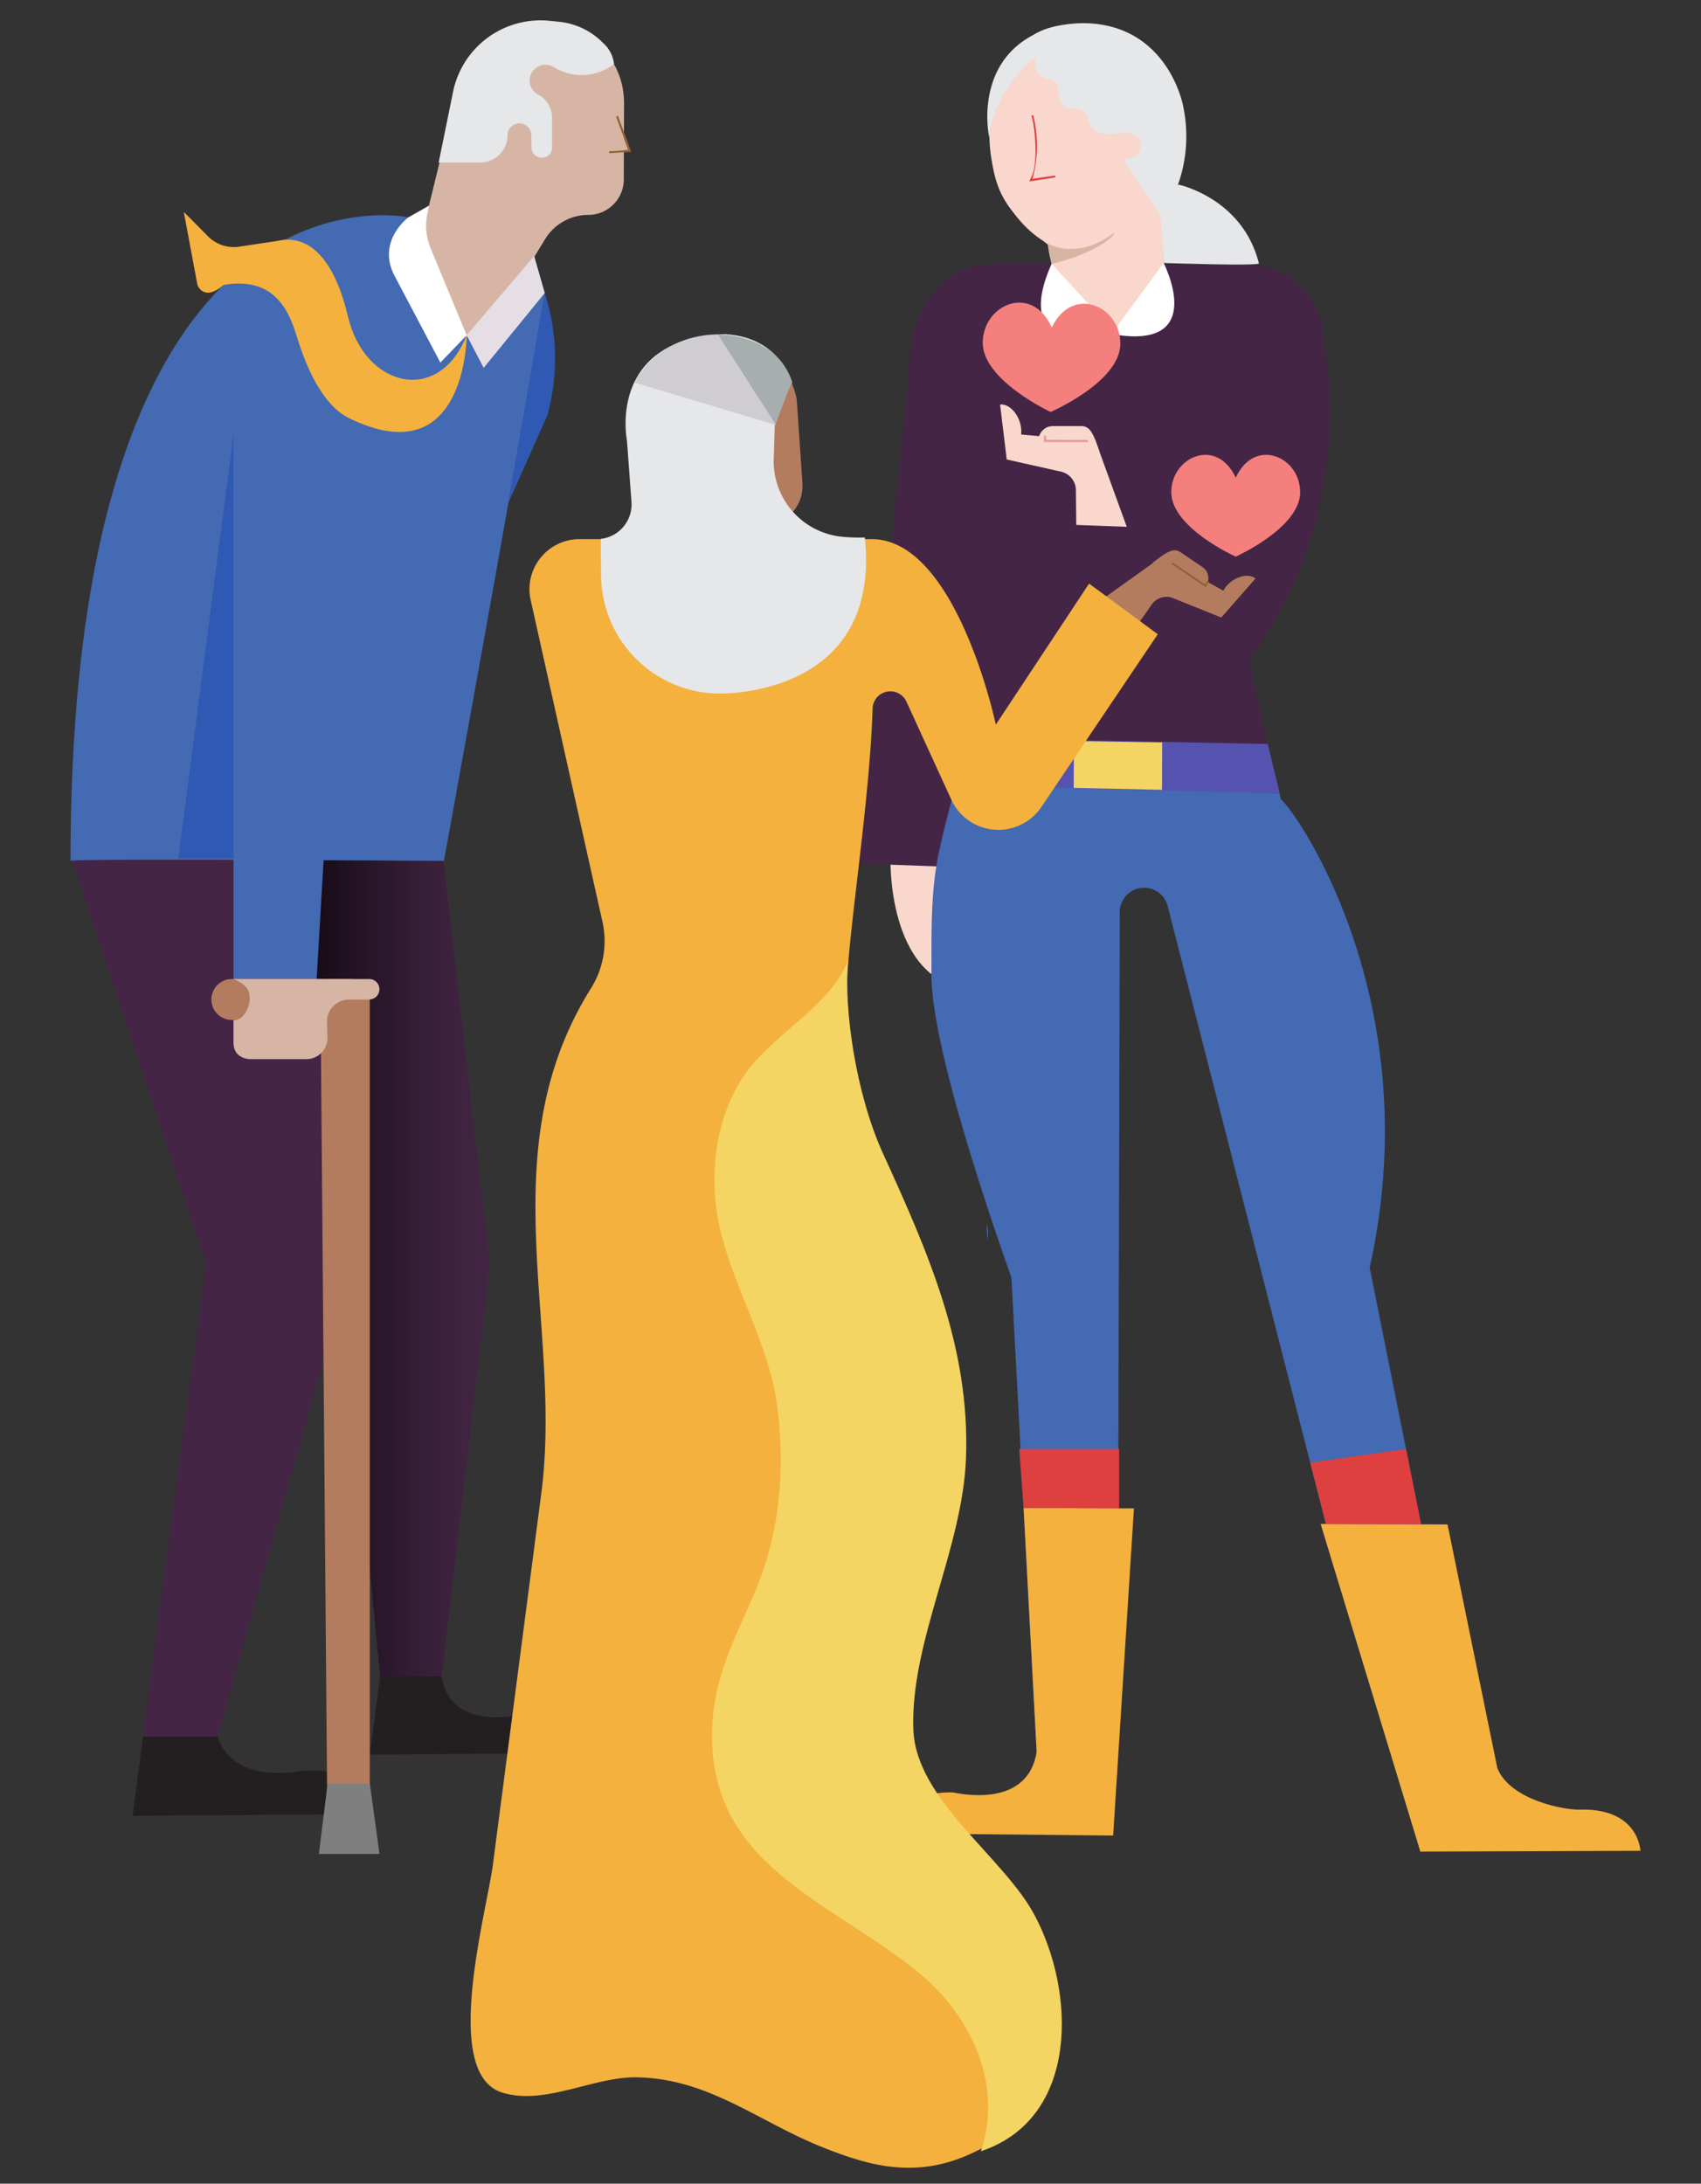 <svg xmlns="http://www.w3.org/2000/svg" xmlns:xlink="http://www.w3.org/1999/xlink" viewBox="0 0 374 480"><rect x="0" y="0" width="374" height="480" fill="#333333" stroke="none"/><defs><style>.cls-1{isolation:isolate;}.cls-11,.cls-2{fill:#fad7cc;}.cls-3{fill:#442545;}.cls-4{fill:#436ab3;}.cls-5{fill:#f4b13e;}.cls-6{fill:#de4040;}.cls-7{fill:#d7b5a5;}.cls-8{fill:#e5e7e9;}.cls-9{fill:#fff;}.cls-10{fill:#f47f7d;}.cls-11{mix-blend-mode:multiply;}.cls-12{fill:#e79797;}.cls-13{fill:#5653b0;}.cls-14{fill:#f4d462;}.cls-15{fill:#231f20;}.cls-16{fill:url(#linear-gradient);}.cls-17{fill:#916338;}.cls-18{fill:#2f59b2;}.cls-19{fill:#b37c5f;}.cls-20{fill:#7f7f7f;}.cls-21{fill:#e6dee5;}.cls-22{fill:#a7aeae;}.cls-23{fill:#cfcdd1;}</style><linearGradient id="linear-gradient" x1="56.13" y1="276.81" x2="107.67" y2="276.81" gradientUnits="userSpaceOnUse"><stop offset="0"/><stop offset="0.37" stop-color="#1f1120"/><stop offset="0.77" stop-color="#3a203b"/><stop offset="1" stop-color="#442545"/></linearGradient></defs><title>fbdtPlan de travail 1</title><g class="cls-1"><g id="Calque_1" data-name="Calque 1"><path class="cls-2" d="M195.79,188.68S195,215,212.43,217.35c1.41-2.86-2-28-2-28S195.79,189.26,195.79,188.68Z"/><polygon class="cls-3" points="192.71 155.88 188.81 189.82 210.43 190.6 211.11 154.62 192.71 155.88"/><path class="cls-4" d="M301.15,278.62c13.13-58.71-16.42-100.62-19.51-102.9l-5-19.52-65.5-1.57-.61,16.85c-1.1,3.12-4,14.81-4.53,18.13-1.39,8.09-1.17,16.3-1.2,24.59-.06,15.5,12.54,52.34,17.58,66.65L227.93,385l17.87-30.63.41-153.93a5.35,5.35,0,0,1,10.44-1.6L291.53,335l20.93.08Z"/><path class="cls-4" d="M216.91,269l.19,3.52A7.06,7.06,0,0,0,216.91,269Z"/><path class="cls-5" d="M242.4,385.08l2.34,18.39L196.35,403s.38-9.35,13.2-9c.35,0,16.39,4.05,18.39-9Z"/><path class="cls-3" d="M274.46,58.14l-54.82-.2c-12.19,0-19.28,8.51-19.76,22.83L191,170.29l90.31,4.11-6.69-28.6,16.11-68.16A16.57,16.57,0,0,0,274.46,58.14Z"/><path class="cls-2" d="M234.55,5.83c-14.74,2.45-17.84,16.06-16.63,28,1,10,4.74,13.64,13.26,20.59l.1,8.49c1,7.05,9.43,11.92,16.63,9.51,0,0,7.91-1.29,8-13.92l-.54-10.91c4.35-8.22,5.38-14.7,3.64-24.62A21.24,21.24,0,0,0,234.55,5.83Z"/><path class="cls-6" d="M226.35,39.88l.1-.35a26.79,26.79,0,0,0,.28-14l0-.08.46-.12,0,.08a27.26,27.26,0,0,1-.18,13.9l5-.73L232,39Z"/><path class="cls-7" d="M230.33,53.47s6.29,4,14.58-2.27c.4.81-5,4.83-13.7,6.81A34.15,34.15,0,0,1,230.33,53.47Z"/><path class="cls-8" d="M225,10.21l20.72,19H248A2.83,2.83,0,0,1,250.82,32h0A2.83,2.83,0,0,1,248,34.86h0a.64.64,0,0,0-.53,1l7.88,11.74s7.7-9.53,4.85-24c0,0-1.48-8.95-9-14.48-4.93-3.64-11.31-4.65-17.35-3.67C230.17,6,226.29,7.33,225,10.21Z"/><path class="cls-8" d="M228,12.37s-10.23,8-10.4,18.1c-.25-.25-3.72-17.27,11.17-23.52C229,7,228,12.37,228,12.37Z"/><path class="cls-8" d="M247.18,29.07c-1.89.5-4.67.58-6.27-.3-2.16-1.19-1.17-4.1-3.55-4.77-.85-.24-1.93,0-2.76-.26-1.47-.52-1.58-1.8-1.76-3.13a4.85,4.85,0,0,0-.78-2.65c-.7-.79-1.52-.51-2.37-.78-1.86-.61-2.38-2.91-2-4.67l4.54-2.12Z"/><path class="cls-8" d="M259.1,40.57s14.1,2.95,17.7,17.32c-.13.63-20.94-.08-20.94-.08l-.93-14.24Z"/><path class="cls-9" d="M231.21,58l13.64,14.8,11-15s9.91,19.23-11,15.7C244.32,73.32,221.64,79.57,231.21,58Z"/><path class="cls-10" d="M231.25,72c-4.28-9.7-15-5.19-15.18,3.17S231,90.56,231,90.56,246.19,84,246.33,75.67,235.84,62.46,231.25,72Z"/><path class="cls-11" d="M227.71,12.49s-3.19,6.3-1,13c.46-.12,2.07,10.77-.28,14,0,0-4.23,8.45,3.88,13.94,0,.15-12.22-6-12.76-23A27.4,27.4,0,0,1,227.71,12.49Z"/><path class="cls-2" d="M247.74,115.8l-11.1-.41-.08-7.65a4.21,4.21,0,0,0-3.3-4.07L221.35,101,219.9,89l.09-.1c2.65-.09,4.9,3.57,4.52,6.61L240.91,97Z"/><path class="cls-2" d="M241.81,99.49,228.35,99V96.78a3.13,3.13,0,0,1,3.14-3.12l6.26,0c1.73,0,2.39,1.42,3.12,3.14Z"/><polygon class="cls-12" points="239.19 97.19 229.54 97.16 229.54 95.72 230.01 95.72 230.01 96.68 239.19 96.72 239.19 97.19"/><polygon class="cls-13" points="278.73 163.54 210.98 162.19 210.72 172.59 281.39 174.4 278.73 163.54"/><polygon class="cls-14" points="255.49 173.61 236.08 173.19 236.12 162.9 255.53 163.2 255.49 173.61"/><path class="cls-3" d="M274.59,145.8a16.46,16.46,0,0,1,1.94-3.3,93.14,93.14,0,0,0,13.12-74.63h0Z"/><polygon class="cls-5" points="227.93 385.03 225.06 331.47 249.32 331.56 244.75 403.48 227.93 385.03"/><path class="cls-5" d="M314.76,388.62,312.29,407l48.39-.17s-.31-9.35-13.13-9.05c-3.34.15-15.41-2-18.32-9.1Z"/><polygon class="cls-5" points="329.23 388.68 318.27 335.09 290.37 334.98 312.29 407 329.23 388.68"/><polygon class="cls-6" points="224.1 318.5 246.06 318.5 246.06 331.56 225.06 331.47 224.1 318.5"/><polygon class="cls-6" points="291.53 334.99 288.08 321.5 309.14 318.5 312.46 335.06 291.53 334.99"/><path class="cls-15" d="M31.75,379.39l-2.59,19.74,52-.37s-.28-7.69-9.58-9.36a18.74,18.74,0,0,0-6.14,0c-4.37.66-16.42,1.42-18.13-10Z"/><path class="cls-15" d="M83.58,368.46l-2.26,17.22,45.32-.32s-.32-8.76-12.33-8.43c-.32,0-15.37,3.74-17.19-8.46Z"/><polygon class="cls-16" points="97.04 185.16 107.67 277.93 97.13 368.46 83.58 368.46 75.65 286.54 56.13 185.16 97.04 185.16"/><path class="cls-3" d="M15.52,188.06l29.76,89.87S31.39,380.48,31.39,381.74H47.82l29.33-104L66,187.88Z"/><path class="cls-4" d="M89.78,47.77S15.5,31.7,15.5,189.24c-.61-.61,82.1,0,82.1,0S113,105.15,119.78,64.4c0,0-1.65-6.1-12.75-10.23Z"/><path class="cls-7" d="M118.06,5.07c10.52-.13,19.15,7.13,19.15,17.62l-.06,16.74a7.81,7.81,0,0,1-7.81,7.81h0a11.09,11.09,0,0,0-9.44,5.26c-2.78,4.51-6.69,11-9.09,15.68a10.89,10.89,0,0,1-9.69,5.92h0A10.89,10.89,0,0,1,90.54,60.63L99.5,24A18.88,18.88,0,0,1,118.06,5.07Z"/><polygon class="cls-17" points="133.96 33.68 133.91 33.24 138.13 32.96 135.44 25.69 135.88 25.46 138.79 33.36 133.96 33.68"/><polygon class="cls-7" points="133.91 33.24 138.13 32.96 135.44 25.69 133.91 33.24"/><path class="cls-8" d="M135,14.07h0a11.65,11.65,0,0,1-13.09.79l-.21-.13a3.47,3.47,0,0,0-4.58.93h0a3.47,3.47,0,0,0,1.19,5.13h0a5.74,5.74,0,0,1,3.07,5.08v6.57A2.22,2.22,0,0,1,119,34.66H119a2.22,2.22,0,0,1-2.12-2.18l-.05-2.81a2.63,2.63,0,0,0-2.61-2.56h0a2.62,2.62,0,0,0-2.62,2.61h0a6,6,0,0,1-6,6H96.45l3.17-15.57A19.62,19.62,0,0,1,120.75,4.57l2,.2a15.68,15.68,0,0,1,9.84,4.67A7.16,7.16,0,0,1,135,14.07Z"/><path class="cls-4" d="M69.62,215.2H51.34V86.72A12.91,12.91,0,0,1,64.25,73.81h0A12.91,12.91,0,0,1,77.15,86.72Z"/><polygon class="cls-18" points="39.22 188.64 51.34 95.53 51.34 188.64 39.22 188.64"/><path class="cls-19" d="M51.34,215.2v9.09H70.51L72,403.45h9.3V219.33a4.13,4.13,0,0,0-4.13-4.13Z"/><circle class="cls-19" cx="50.98" cy="219.7" r="4.5"/><polygon class="cls-20" points="72.03 392.09 81.32 392.09 83.44 407.52 70.11 407.52 72.03 392.09"/><polygon class="cls-21" points="102.61 73.69 106.35 80.86 119.78 64.4 117.45 56.28 102.61 73.69"/><path class="cls-9" d="M94,46.86l.35-1.67-4.53,2.57s-7.17,5.25-3,13L96.82,79.7l5.79-6-8-19.28A12.84,12.84,0,0,1,94,46.86Z"/><path class="cls-7" d="M81.19,215.2H51.34c2.69,1.15,3.69,2.38,3.56,4.5s-1.48,4.59-3.56,4.59h0v4.89c0,3.63,3.63,3.63,3.63,3.63H67.39A4.64,4.64,0,0,0,72,228.18l-.12-3.42a4.89,4.89,0,0,1,4.89-5.06h4.4a2.25,2.25,0,0,0,2.25-2.25h0A2.25,2.25,0,0,0,81.19,215.2Z"/><path class="cls-18" d="M119.78,64.4h0a47.21,47.21,0,0,1,.6,26.84l-8.61,19.29Z"/><path class="cls-19" d="M240.32,133.19l8.8,5.56,4.11-5.87a3.94,3.94,0,0,1,4.7-1.4l10.59,4.26,7.46-8.5,0-.12c-2-1.47-5.67.16-7,2.72l-13.45-7.53Z"/><path class="cls-19" d="M253.39,123.72,264,130.49l1.19-1.75a2.93,2.93,0,0,0-.78-4.07l-4.85-3.29c-1.34-.91-2.6-.17-4.07.78Z"/><polygon class="cls-17" points="265.06 129.06 257.58 123.97 257.83 123.61 264.94 128.44 265.45 127.7 265.82 127.94 265.06 129.06"/><path class="cls-19" d="M152.54,74.27C162.67,72,172.51,77,175,86.93a7.35,7.35,0,0,1,.21,1.33L176.42,106a9.65,9.65,0,0,1-.17,2.67,8.45,8.45,0,0,1-2,3.92,23.25,23.25,0,0,0-5.62,15.15l-.11,14.57-19.76,4.22L138.17,96.91A19.09,19.09,0,0,1,152.54,74.27Z"/><path class="cls-5" d="M239.46,128.28l-20.51,31s-8.6-40.77-27.3-40.77H127.46a11,11,0,0,0-10.72,13.65l15.71,70.4A19.5,19.5,0,0,1,130,217.14c-22.56,35.93-6.13,74.23-11,111.24l-10.61,81.36c-1.42,10.86-11.42,46,2,50.22,9.32,2.92,20-3.45,29.47-3.34,15.84.19,26.82,9.7,40.9,15.33,10.49,4.19,20.73,7.12,33.19,1.24,39.57-18.67,4.16-61.84-7.32-73.53-20.44-20.82,3.72-63.88,1-92.69-2.51-26.75-18.95-57.18-21.46-83.93-1-10.84,4.93-43.42,5.69-67.31a3.9,3.9,0,0,1,7.44-1.5l9.77,21.33A11.39,11.39,0,0,0,229,177.34l25.56-37.93Z"/><path class="cls-8" d="M173.29,82.31l-2.78,6.22-.39,12.35A16.67,16.67,0,0,0,185.31,118a38.68,38.68,0,0,0,4.83.14c3.64,34.32-30.05,34.31-31.81,34.32a26.17,26.17,0,0,1-26.17-26.06l-.07-7.95a7.62,7.62,0,0,0,6.76-8l-1-13.61s-4.58-22.55,21.82-23.4C159.21,73.62,169.19,73.08,173.29,82.31Z"/><path class="cls-22" d="M170.5,93.33l-12.69-19.8s12.87-.44,16.41,10.54C173.88,84.09,170.5,93.33,170.5,93.33Z"/><path class="cls-23" d="M139.44,84.08l31.15,9.34L157.81,73.53S145.75,72.85,139.44,84.08Z"/><path class="cls-14" d="M186.48,211.1c-3.84,9.55-14.27,14.86-21.12,23s-9.16,20.06-8,30.48c1.73,15.46,11.49,28.76,13.56,44.79,1.75,13.54.53,27.59-4.83,40.3-4.36,10.35-9,18.4-9.5,29.87-1.21,30.51,25.73,38,45.42,54.09,11.46,9.39,18.63,24.5,13.65,39.24,21.68-7.22,20.88-35,11.76-52-6.9-12.83-26-25.19-26.6-40.68-.7-19.3,10.85-39.74,11.58-59.77.88-24.3-8.32-45.1-18.24-66.84C188.15,240.42,185.48,221.6,186.48,211.1Z"/><path class="cls-10" d="M271.7,105c-4.15-9-14.17-4.63-14.17,3.19s14.17,14.17,14.17,14.17,14.17-6.34,14.17-14.17S275.86,96,271.7,105Z"/><path class="cls-5" d="M59.71,53.47S71.27,47.3,76.52,69.62c3.64,15.47,19.93,19.59,26.09,4.08,0,0,0,30.9-25.92,18.19-6-3-9.53-11.67-11.49-18.11-1.82-6-5.24-13-16.06-11.15Z"/><path class="cls-5" d="M40.41,46.58l3,16.05s1.35,3.83,5.76,0l13.47-9.92L52.32,54.26h0A8,8,0,0,1,45.79,52Z"/></g></g></svg>